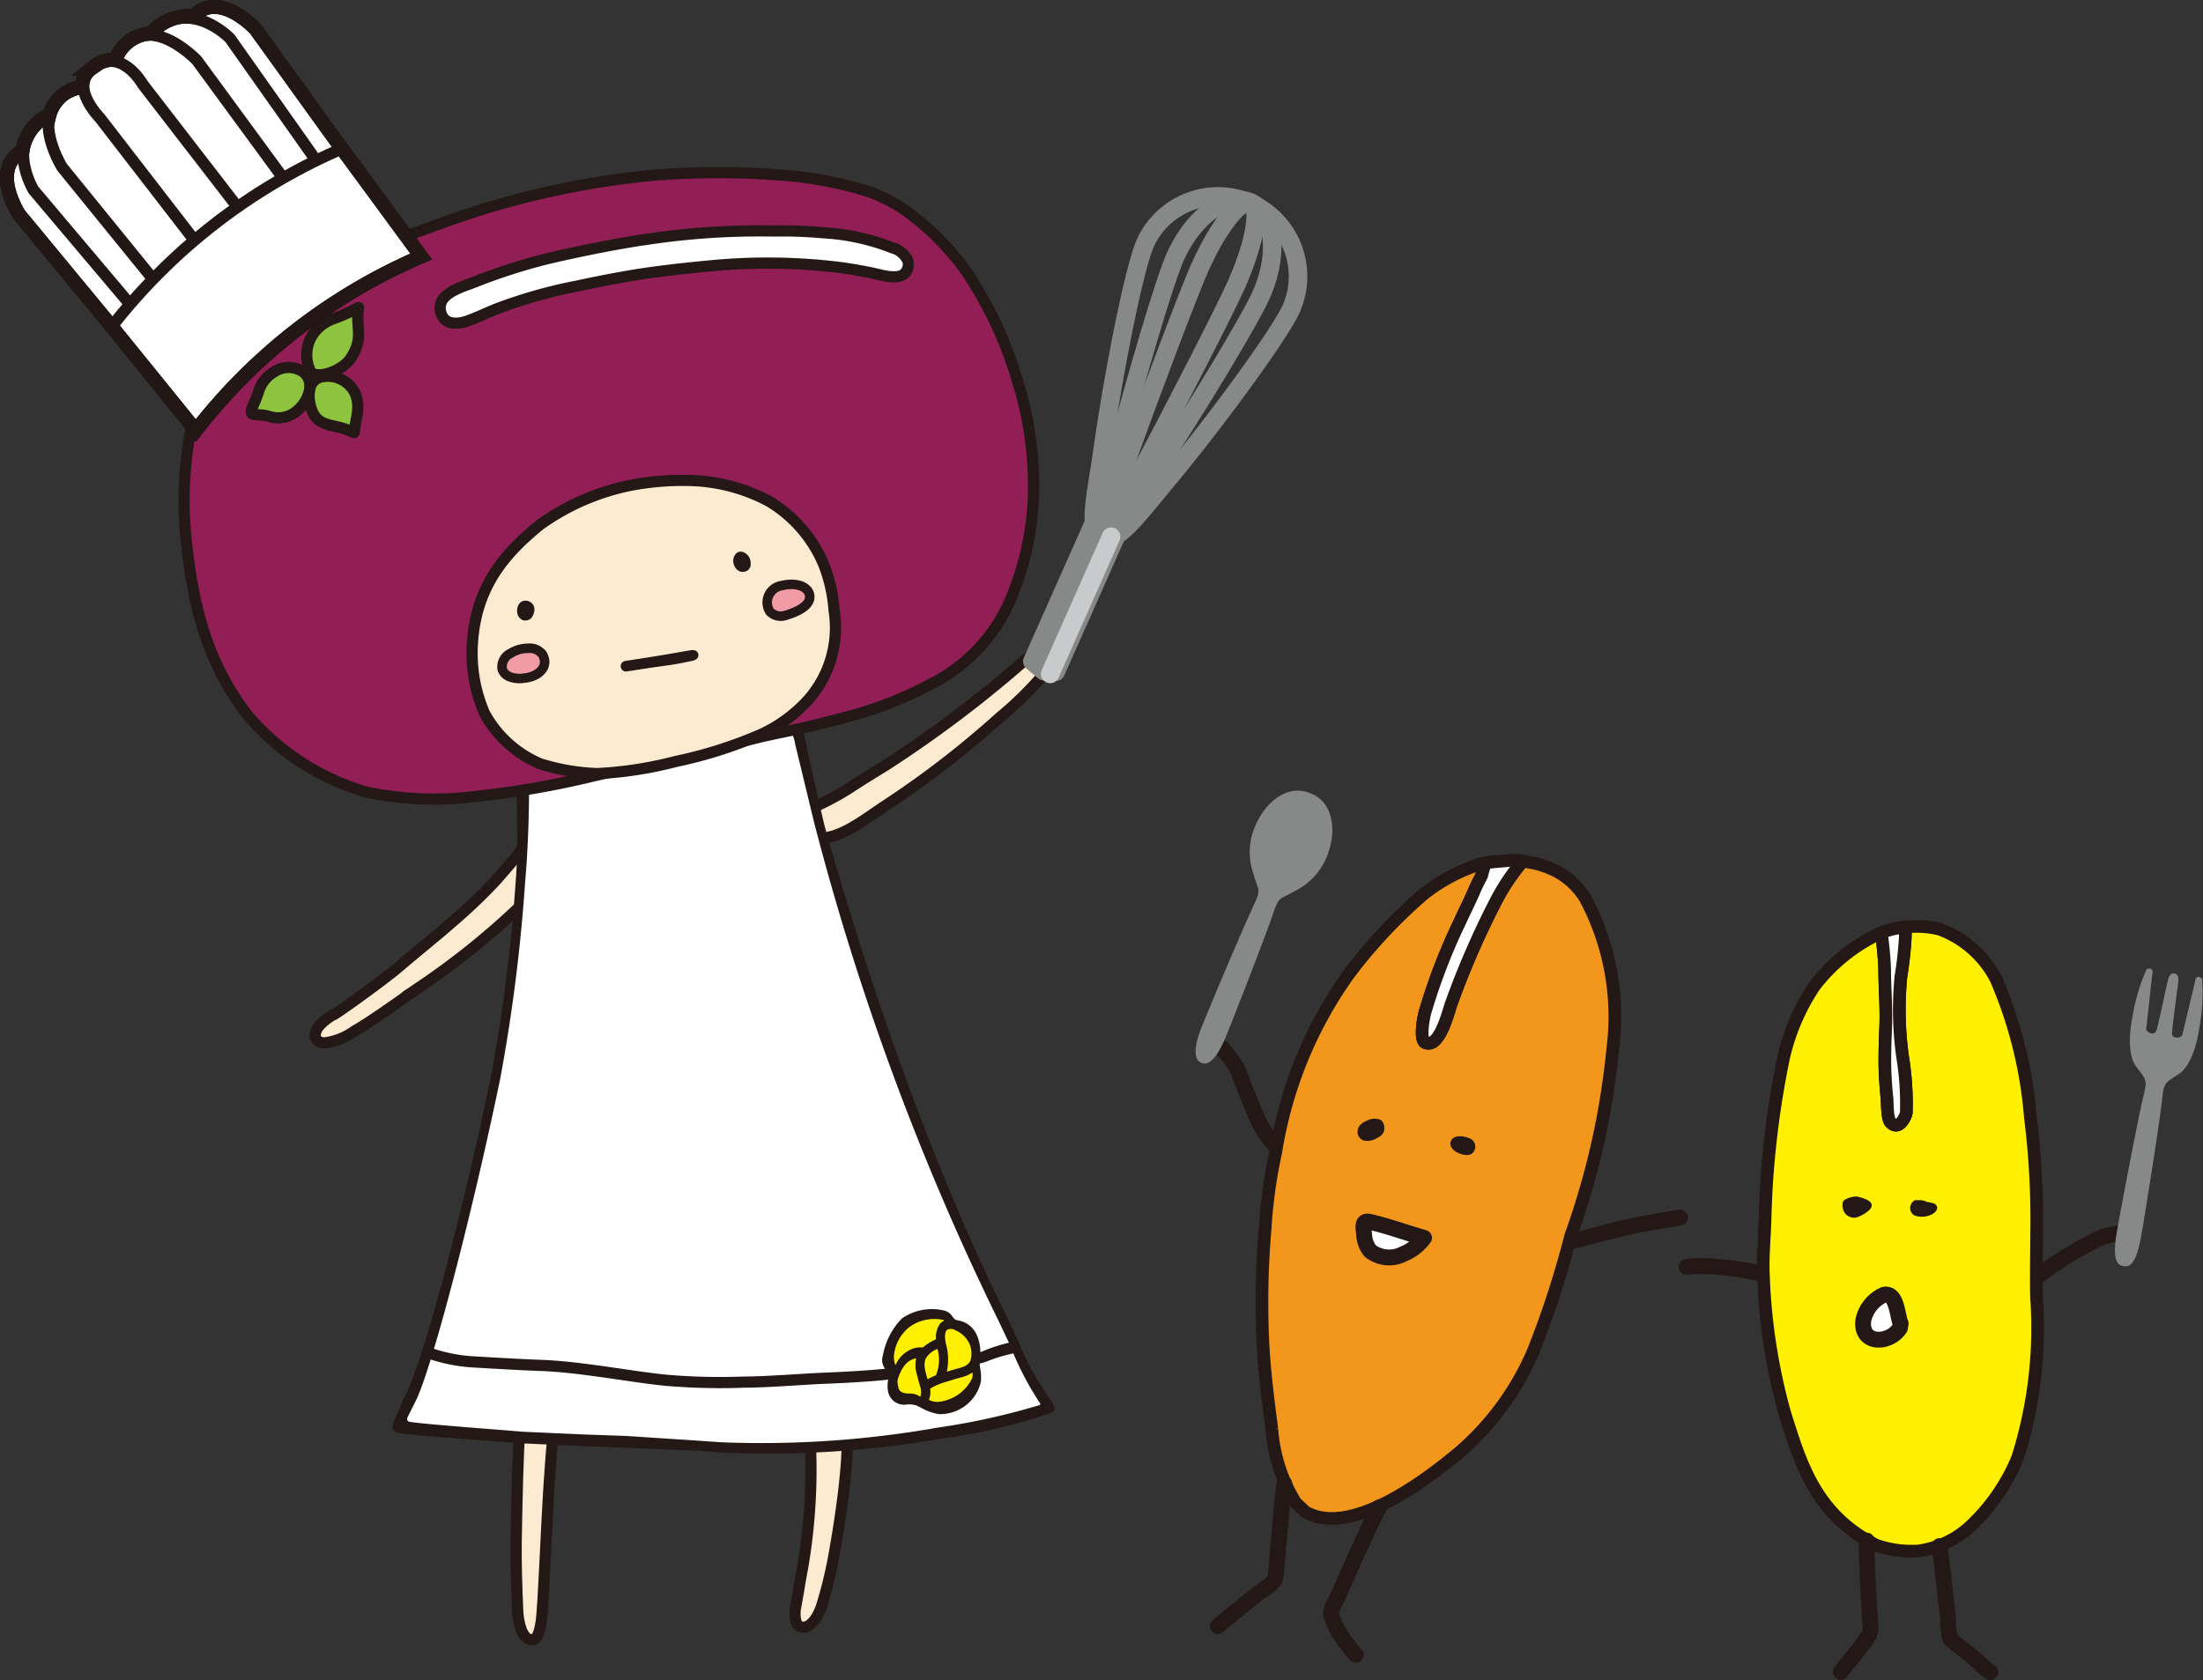 <svg xmlns="http://www.w3.org/2000/svg" viewBox="0 0 144.476 110.207"><rect x="0" y="0" width="144.476" height="110.207" fill="#333333" stroke="none"/><defs><style>.cls-1{fill:#fdebd1;}.cls-1,.cls-10,.cls-11,.cls-12,.cls-13,.cls-14,.cls-15,.cls-16,.cls-4,.cls-5,.cls-6,.cls-7,.cls-8{stroke:#231815;}.cls-1,.cls-4,.cls-5,.cls-6,.cls-7{stroke-width:0.733px;}.cls-2{fill:#231815;}.cls-11,.cls-13,.cls-16,.cls-20,.cls-3,.cls-6{fill:#fff;}.cls-12,.cls-14,.cls-17,.cls-19,.cls-21,.cls-22,.cls-4{fill:none;}.cls-5{fill:#921e56;}.cls-7{fill:#8dc33e;}.cls-12,.cls-13,.cls-14,.cls-15,.cls-16,.cls-18,.cls-19,.cls-7,.cls-8{stroke-linecap:round;}.cls-13,.cls-14,.cls-15,.cls-16,.cls-18,.cls-19,.cls-7,.cls-8{stroke-linejoin:round;}.cls-8{fill:#f09ba5;stroke-width:0.623px;}.cls-15,.cls-9{fill:#fff000;}.cls-10{fill:#f2971b;}.cls-10,.cls-11,.cls-15,.cls-16{stroke-width:0.831px;}.cls-12,.cls-13,.cls-14{stroke-width:1.039px;}.cls-17,.cls-18{stroke:#878888;}.cls-17{stroke-linecap:square;}.cls-17,.cls-18,.cls-19{stroke-width:1.214px;}.cls-18,.cls-23{fill:#878888;}.cls-19{stroke:#c9cacb;}.cls-20{stroke:#040000;}.cls-20,.cls-21,.cls-22{stroke-miterlimit:10;}.cls-20,.cls-21{stroke-width:0.915px;}.cls-21,.cls-22{stroke:#221714;}.cls-22{stroke-width:0.763px;}</style></defs><title>img</title><g id="レイヤー_2" data-name="レイヤー 2"><g id="文字_写真" data-name="文字・写真"><path class="cls-1" d="M53.884,52.707a17.555,17.555,0,0,0,1.857-1.034c.842-.552,1.638-1.037,2.323-1.459a77.891,77.891,0,0,0,9.68-7.374c.5-.448.793-.918,1.348-.909.516.008.68.5.336,1.073a23.048,23.048,0,0,1-3.838,4.039c-.633.575-1.483,1.3-2.14,1.845a61.463,61.463,0,0,1-5.541,4.065C56.51,53.893,54.5,55.51,53,54.8,53,54.8,51.5,53.859,53.884,52.707Z"/><path class="cls-1" d="M37.236,54.163c-.5-.613-1.492-.583-2.413.728-.27.385-.886,1.222-1.187,1.57-.177.206-.96,1.121-1.145,1.323a34.42,34.42,0,0,1-2.673,2.558c-1.24,1.095-2.227,1.855-3.711,3.127-.776.666-3.611,2.731-4.19,3.074a3.223,3.223,0,0,0-1.071.859c-.43.689.012,1.062.522,1a4.314,4.314,0,0,0,1.9-.78c1.109-.623,3.268-2.19,4.285-2.891a49.888,49.888,0,0,0,6.861-5.569C35.127,58.386,37.925,56.04,37.236,54.163Z"/><path class="cls-1" d="M34.064,94.189c-.077.766-.168,4.16-.211,6.911-.019,1.244.022,2.831.1,4.575.022.478.2,2,1.012,1.882.375-.052.5-.983.541-1.278.129-.96.351-6.516.473-8.375.1-1.558.267-3.919.345-4.085.3-2.145.222-3.141-.722-3.217-.993-.081-1.328,1.633-1.525,3.319Z"/><path class="cls-1" d="M55.528,93.809c.217,2.375-.71,7.545-.871,8.41a27.38,27.38,0,0,1-.74,3.014c-.131.461-.641,1.713-1.43,1.481-.364-.108-.4-.827-.306-1.3.151-.766.237-1.42.46-2.6a38.141,38.141,0,0,0,.511-7.985c-.022-.326-.136-1.564-.136-2.075-.05-.792.307-1.686,1.3-1.686.722,0,.945,1.124,1.149,2.247Z"/><path class="cls-2" d="M40.266,43.732c-5.666,1.649-6.377,7.448-6.381,7.509v.33c0,2.137.1,4.3-.063,6.217a111.246,111.246,0,0,1-1.629,12.859c-1.76,8.5-4.328,18.332-5.618,20.911l-.173.351-.348.842c-.161.363-.4.783-.288,1.013.1.214.27.2.408.236.531.152,6.806.573,8.064.683l4.056.183,2.751.1,4.6.195,1.79.126A65.967,65.967,0,0,0,61.7,94.378,36.474,36.474,0,0,0,69,92.658c.294-.229.139-.466-.1-.824a18.436,18.436,0,0,1-2.116-3.849l-.758-1.606C64,82.228,59.068,71.9,54.059,54.111c-1.456-6.24-1.4-6.421-1.708-7.86.012.015-.648-.594-.648-.594-.836-1.14-1.338-1.545-3.778-2.375C45.271,42.38,43.313,42.846,40.266,43.732Z"/><path class="cls-3" d="M40.45,44.326a10.761,10.761,0,0,1,7.348.327,5.836,5.836,0,0,1,3.587,2.577l.224.3h0l.078.149.165.286a2.31,2.31,0,0,1,.3.868L53.4,53.991a172.28,172.28,0,0,0,12.09,32.661l.74,1.565a19.918,19.918,0,0,0,1.994,3.86s.023.063-.063.1a45.621,45.621,0,0,1-6.646,1.47,66.455,66.455,0,0,1-14.243.963l-1.785-.124-4.432-.29L38.3,94.1l-4.024-.18c-1.666-.145-6.55-.5-7.4-.649-.3-.053-.115-.366-.115-.366l.414-.825.17-.346c1.158-2.618,3.688-12.418,5.456-20.952a111.981,111.981,0,0,0,1.639-12.931c.168-1.935.256-4.09.257-6.239C34.708,51.53,35.208,45.85,40.45,44.326Z"/><path class="cls-4" d="M28.152,88.764a10.745,10.745,0,0,0,2.895.576c.693.037,2.849.174,4.5.233,2.673.1,6.281.824,8.382.992a41.9,41.9,0,0,0,4.866.1c1.46,0,4.072-.207,5.094-.247,3.269-.127,4.546-.306,4.546-.306"/><path class="cls-2" d="M64.518,88.613c-.422.164-.567.241-.569.241l-.293.533c.117.08.415.173,1.09-.089a10.438,10.438,0,0,1,1.8-.536l-.188-.724A10.127,10.127,0,0,0,64.518,88.613Z"/><path class="cls-2" d="M64.278,89.743l-.052-.465a2.765,2.765,0,0,0-.144-1.652,1.63,1.63,0,0,0-1.211-1c-.023,0-.044-.016-.066-.023,0,0-.156.039-.353-.255a.884.884,0,0,0-.583-.389,3.461,3.461,0,0,0-2.711.522A4.625,4.625,0,0,0,57.9,88.927c-.2.619.271,1,.394,1.2l.011.018a.64.64,0,0,0-.015.2l0,.006a2.01,2.01,0,0,0-.059.869,1.071,1.071,0,0,0,1.239.914,1.585,1.585,0,0,1,.643.067l.25.124a3.637,3.637,0,0,0,1.191.438,2.735,2.735,0,0,0,2.768-2.1A2.851,2.851,0,0,0,64.278,89.743Z"/><path class="cls-5" d="M24.046,16.545c1.938-.871,3.174-1.272,5.832-2.235a56.162,56.162,0,0,1,12.814-2.8,51.623,51.623,0,0,1,8.122-.052,25.144,25.144,0,0,1,5.992,1.06,9.96,9.96,0,0,1,2.7,1.379,17.349,17.349,0,0,1,3.881,3.933,25.977,25.977,0,0,1,3.333,7.142,22.624,22.624,0,0,1,1.047,6.108,19.138,19.138,0,0,1-1.544,8.364,11.108,11.108,0,0,1-5.214,5.452A25.409,25.409,0,0,1,55.657,47c-.788.209-1.98.519-3.045.756-.7.155-2.447.506-2.959.641-1.839.485-3.986.818-5.541,1.2-2.853.7-2.28.66-5.082,1.278a59.5,59.5,0,0,1-7.95,1.383,21.482,21.482,0,0,1-7.1-.31A16.183,16.183,0,0,1,16.3,46.987c-2.62-3.343-3.587-6.955-4.066-11.336a24.41,24.41,0,0,1,.242-7.23A15.059,15.059,0,0,1,13.572,24.9a11.172,11.172,0,0,1,2.911-3.907C18.566,19.084,22.33,17.316,24.046,16.545Z"/><path class="cls-1" d="M35.414,50.1A7.479,7.479,0,0,1,31.78,46.8a9.9,9.9,0,0,1-.817-4.143c.1-3.984,2.005-6.239,4.442-8.228a15.355,15.355,0,0,1,6.235-2.645,18.1,18.1,0,0,1,3.518-.266,11.651,11.651,0,0,1,5.254,1.354A8.787,8.787,0,0,1,54,36.974a10.279,10.279,0,0,1,.7,3.068,7.16,7.16,0,0,1-1.659,5.825,9.635,9.635,0,0,1-3.063,2.279,28.656,28.656,0,0,1-5.638,1.8,25.252,25.252,0,0,1-5.157.8A13.989,13.989,0,0,1,35.414,50.1Z"/><path class="cls-6" d="M28.935,20.573c-.434-1.306,1.357-1.732,2.314-2.119a37.474,37.474,0,0,1,4.03-1.325c1.078-.3,4.728-1.093,7.158-1.432a49.35,49.35,0,0,1,8.253-.544,30.57,30.57,0,0,1,3.359.12,14.577,14.577,0,0,1,4.473.985,1.563,1.563,0,0,1,1.013.838.843.843,0,0,1-.326.939c-.569.293-1.457-.009-2-.121-.739-.154-1.791-.339-2.528-.414a39.007,39.007,0,0,0-7.582-.107c-1.567.14-3.158.308-4.719.53-1.289.184-3.149.542-4.554.848a31.59,31.59,0,0,0-4.148,1.095,18.926,18.926,0,0,0-1.849.708c-.481.217-.68.295-1.167.478C30.423,21.143,29.248,21.511,28.935,20.573Z"/><path class="cls-7" d="M20.368,24.42c.581.474,2.118-.138,2.633-.922.9-1.372.293-2.045.514-3.326a11.815,11.815,0,0,1-1.784.787,2.816,2.816,0,0,0-1.1.823,2.433,2.433,0,0,0-.411,2.206Z"/><path class="cls-7" d="M23.223,28.382c.1-.955.438-1.6.085-2.545a1.991,1.991,0,0,0-2.189-1.118c-.994.186-.929,1.363-.716,2.05.41,1.318,1.468,1,2.519,1.489Z"/><path class="cls-7" d="M16.5,27.073c-.075-.281.159-.43.485-1.471a2.173,2.173,0,0,1,.95-1.177,1.7,1.7,0,0,1,2,.012c.769.7.264,1.918-.443,2.5a1.9,1.9,0,0,1-1.7.421C17.021,27.1,16.562,27.3,16.5,27.073Z"/><path class="cls-2" d="M45.337,42.647c-.9.155-2.1.374-4.361.714a.453.453,0,0,0-.209.14.363.363,0,0,0-.052.274.35.35,0,0,0,.345.276c.9-.13,1.627-.255,2.388-.358a19.6,19.6,0,0,0,2.01-.357c.294-.076.362-.248.341-.4S45.67,42.62,45.337,42.647Z"/><path class="cls-8" d="M34.619,42.529a1.053,1.053,0,0,1,.958.4c.469.833-.3,1.467-1.165,1.548a1.83,1.83,0,0,1-1.028-.1.827.827,0,0,1-.442-.452.966.966,0,0,1,.538-1.062A2.11,2.11,0,0,1,34.619,42.529Z"/><path class="cls-8" d="M51.271,38.413c1.072-.254,1.85.135,1.832.769-.009.3-.25.788-1.6,1.192a.994.994,0,0,1-1.013-.253A1.118,1.118,0,0,1,51.271,38.413Z"/><path class="cls-2" d="M34.8,40.585a.878.878,0,0,0,.232-.76.583.583,0,0,0-.621-.419c-.638.053-.69,1.2-.012,1.3A.59.59,0,0,0,34.8,40.585Z"/><path class="cls-2" d="M48.379,36.232a.657.657,0,0,0-.292.6c.026.357.3.736.7.676a.493.493,0,0,0,.443-.549.771.771,0,0,0-.441-.722A.48.48,0,0,0,48.379,36.232Z"/><path class="cls-9" d="M63.519,88.033a1.6,1.6,0,0,1,.154,1.1h0c-.062.3-.255.461-.712.6l-.5.136-.366.114a3.846,3.846,0,0,0-.048-1.788c-.086-.339-.12-.83.066-.962a.532.532,0,0,1,.48,0l.016.012A1.8,1.8,0,0,1,63.519,88.033Z"/><path class="cls-9" d="M60.833,90.477a6.052,6.052,0,0,1-.165-.632,1.365,1.365,0,0,1,.023-.687,1.49,1.49,0,0,1,.791-.67,2.661,2.661,0,0,1-.1,1.728A4.98,4.98,0,0,0,60.833,90.477Z"/><path class="cls-9" d="M58.637,88.831a2.721,2.721,0,0,1,1.015-1.787,2.787,2.787,0,0,1,2.143-.471.278.278,0,0,1,.128.06.846.846,0,0,0-.264.192,1.445,1.445,0,0,0-.269,1.03.134.134,0,0,0-.027.007,3.54,3.54,0,0,0-.848.534,1.478,1.478,0,0,0-.947.214,1.912,1.912,0,0,0-.84.955A1.51,1.51,0,0,1,58.637,88.831Z"/><path class="cls-9" d="M59.748,91.413c-.541.026-.734-.129-.8-.3a1.563,1.563,0,0,1-.087-.551c0-.051.278-1.082.905-1.357a1.844,1.844,0,0,1,.314-.111,2.375,2.375,0,0,0-.025.76c.109.488.292,1.11.292,1.11h0v0l.025.08a1.152,1.152,0,0,1-.015.59A1.141,1.141,0,0,0,59.748,91.413Z"/><path class="cls-9" d="M63.756,90.409A2.765,2.765,0,0,1,61.5,91.964a1.281,1.281,0,0,1-.583-.134A1.349,1.349,0,0,0,61,91.1a2.9,2.9,0,0,1,.622-.311l.109-.045.892-.277.52-.143a2.169,2.169,0,0,0,.626-.29A.726.726,0,0,1,63.756,90.409Z"/><path class="cls-10" d="M102.264,57.254a6.1,6.1,0,0,0-1.385-.568c-.276-.066-.665-.147-1.046-.2a.328.328,0,0,1-.014.056,13.735,13.735,0,0,0-1.729,2.592,55.5,55.5,0,0,0-2.911,6.691c-.163.415-.753,2.994-1.707,2.568-.384-.171-.133-1.612-.014-2.009a38.829,38.829,0,0,1,2.282-5.922c.358-.787.663-1.368,1-2.163.123-.291.3-.611.429-.877a6.46,6.46,0,0,1,.249-.814c-.1.018-.2.034-.3.059a11.655,11.655,0,0,0-3.735,1.97A33.253,33.253,0,0,0,88.41,63.96a27.528,27.528,0,0,0-4.749,11.647,31.644,31.644,0,0,0-.687,4.927,56.531,56.531,0,0,0-.165,7.215c.08,1.991.343,4.036.6,6a10.592,10.592,0,0,0,1.562,4.828l.638.6c3.208,1.859,8.782-2.829,10.077-3.886a18.259,18.259,0,0,0,4.842-6.587,61.52,61.52,0,0,0,2.482-7.631,50.759,50.759,0,0,0,2.764-12.319,16.508,16.508,0,0,0-1.811-9.834A4.993,4.993,0,0,0,102.264,57.254Z"/><path class="cls-11" d="M96.742,58.3c-.339.8-.644,1.376-1,2.163a38.829,38.829,0,0,0-2.282,5.922c-.119.4-.37,1.838.014,2.009.954.426,1.544-2.153,1.707-2.568a55.5,55.5,0,0,1,2.911-6.691,13.735,13.735,0,0,1,1.729-2.592.328.328,0,0,0,.014-.056,3.893,3.893,0,0,0-.892-.039c-.491.057-1.023.072-1.521.161a6.46,6.46,0,0,0-.249.814C97.046,57.689,96.865,58.009,96.742,58.3Z"/><path class="cls-12" d="M80.111,68.72a8.823,8.823,0,0,1,1.065,1.455c.22.6,1.062,2.757,1.313,3.267a6.854,6.854,0,0,0,1.1,1.668"/><path class="cls-12" d="M103.044,81.429c1.072-.231,2.2-.64,4.749-1.15.461-.093,1.748-.306,2.387-.412"/><path class="cls-2" d="M89.483,74.827a1.154,1.154,0,0,0,.775-.148,1.072,1.072,0,0,0,.432-.314.745.745,0,0,0-.1-.876.98.98,0,0,0-.86-.011c-.227.088-.616.273-.675.6A.587.587,0,0,0,89.483,74.827Z"/><path class="cls-2" d="M95.234,74.72c-.3.381.039.734.339.883.344.173.881.289,1.081-.067a.579.579,0,0,0-.248-.85C95.554,74.331,95.234,74.72,95.234,74.72Z"/><path class="cls-13" d="M93.392,81.2c-1.226-.35-2.35-.766-3.555-1.046-.488-.114-.451.254-.378.79a1.844,1.844,0,0,0,.409,1.124,2.014,2.014,0,0,0,2.145.2A3.161,3.161,0,0,0,93.392,81.2Z"/><path class="cls-14" d="M84.229,97.334c-.077.2-.532,5.756-.568,6.1s-.624.731-.943.944c-.437.292-2.042,1.635-2.855,2.287"/><path class="cls-14" d="M90.429,98.893c-.669,1.255-2.043,4.367-2.685,5.825-.154.346-.542.9-.43,1.248a4.7,4.7,0,0,0,.562,1.226,10.259,10.259,0,0,0,1.039,1.359"/><path class="cls-15" d="M133.574,85.334c-.06-.652,0-4.259,0-5.254a53.4,53.4,0,0,0-.417-6.768,28.6,28.6,0,0,0-2.245-9.065,6.813,6.813,0,0,0-3.728-3.3,6.441,6.441,0,0,0-2.242-.131c.013.24.017.492.006.734a24.831,24.831,0,0,1-.284,2.521,22.372,22.372,0,0,0,.106,5.218,19.094,19.094,0,0,1,.249,3.692c-.026.251-.492,1.241-1.038.638-.226-.248-.2-1.27-.231-1.58-.054-.5-.091-1-.116-1.506-.055-1.1,0-2.231.037-3.333.039-1.171-.074-2.454-.072-3.626a21.941,21.941,0,0,0-.225-2.386c-.033.015-.074.027-.107.042a11.634,11.634,0,0,0-4.289,3.473,14.089,14.089,0,0,0-2.018,4.728,59.144,59.144,0,0,0-1.207,10.579c-.031,1.142-.165,2.514-.106,3.657a38.8,38.8,0,0,0,1.384,8.982c1.017,3.215,1.972,6.7,6.032,8.722a6.977,6.977,0,0,0,2.791.366,6.3,6.3,0,0,0,3.352-1.6A12.844,12.844,0,0,0,132.33,95.6,28.287,28.287,0,0,0,133.574,85.334Z"/><path class="cls-16" d="M123.671,67.2c-.037,1.1-.092,2.228-.037,3.333.025.5.062,1.005.116,1.506.033.31,0,1.332.231,1.58.546.6,1.012-.387,1.038-.638a19.094,19.094,0,0,0-.249-3.692,22.372,22.372,0,0,1-.106-5.218,24.831,24.831,0,0,0,.284-2.521c.011-.242.007-.494-.006-.734a5.394,5.394,0,0,0-1.568.372,21.941,21.941,0,0,1,.225,2.386C123.6,64.745,123.71,66.028,123.671,67.2Z"/><path class="cls-2" d="M121,78.695c-.2.111-.191.381-.142.57a.738.738,0,0,0,1.048.541c.256-.1,1.054-.517.791-.9-.17-.244-.682-.353-.909-.418A1.587,1.587,0,0,0,121,78.695Z"/><path class="cls-2" d="M125.587,78.731a.577.577,0,0,0-.072.984,1.435,1.435,0,0,0,1.175-.052c.28-.135.549-.477.16-.712a3.411,3.411,0,0,0-.518-.115.844.844,0,0,0-.461-.105Z"/><path class="cls-12" d="M110.605,83.1a10.772,10.772,0,0,1,2.346.04,16.176,16.176,0,0,1,2.542.409"/><path class="cls-12" d="M133.681,83.7a22.386,22.386,0,0,1,4.192-2.555,10.34,10.34,0,0,1,1.1-.249"/><path class="cls-14" d="M122.427,101.061c-.052.925.165,4.5.214,5.316.026.409.1.585-.107.932-.436.733-1.346,1.713-1.811,2.378"/><path class="cls-14" d="M127.2,101.421c.107.853.494,4.046.553,4.787a7.818,7.818,0,0,0,.107,1.208c.074.214,1.593,1.285,2.059,1.775a3.939,3.939,0,0,0,.6.5"/><path class="cls-13" d="M124.646,86.815c-.226-.5-.237-2.062-1.1-1.879a2.38,2.38,0,0,0-1.348,1.675c-.2,1.63,1.719,1.572,2.4.51Z"/><path class="cls-17" d="M84.8,19.953c-.033.087-.069.175-.1.263-.736,1.652-4.918,7.385-8.187,11.305-1.961,2.349-3.247,4.166-4.237,3.722s-.4-2.667.027-5.684c.712-5.054,2.068-11.953,2.807-13.6.027-.065.055-.126.082-.186A5.247,5.247,0,0,1,84.8,19.953Z"/><path class="cls-17" d="M82.825,19.078c-.033.081-.071.172-.11.257-.733,1.657-4.354,7.637-7.095,11.789-1.647,2.5-2.768,4.382-3.348,4.119s.142-2.424.886-5.3c1.242-4.822,3.184-11.455,3.923-13.113.027-.06.054-.121.085-.18,1.192-2.539,3.345-4.038,4.863-3.359S83.87,16.515,82.825,19.078Z"/><path class="cls-17" d="M81.216,18.361c-.032.088-.071.172-.109.258-.738,1.656-3.9,7.839-6.214,12.182-1.39,2.609-2.375,4.557-2.621,4.442s.588-2.224,1.586-4.989c1.675-4.631,4.095-11.051,4.831-12.714.027-.057.058-.115.082-.174,1.165-2.555,2.607-4.366,3.258-4.076S82.308,15.817,81.216,18.361Z"/><polygon class="cls-18" points="69.241 44.067 68.465 44.03 67.701 43.384 71.67 34.456 72.518 34.614 73.207 35.134 69.241 44.067"/><line class="cls-19" x1="72.869" y1="35.205" x2="68.87" y2="44.209"/><path class="cls-20" d="M21.894,9.036q-2.553-3.544-5.125-7.112c0-.006-2.394-2.632-4.092-.842a3.164,3.164,0,0,0-2.72,1.066l.067.049A2.572,2.572,0,0,0,7.575,3.929a2.011,2.011,0,0,0-1.491.5h0c-.011.008-.017.016-.025.022s-.032.022-.048.035h0a1.435,1.435,0,0,0-.623,1.222A2.527,2.527,0,0,0,3.225,7.614c-.011-.024-.021-.053-.03-.077A3.171,3.171,0,0,0,1.476,9.9c-2.156,1.192-.219,4.174-.217,4.174l5.585,6.757q3.011,3.708,6,7.406A37.355,37.355,0,0,1,27.292,16.968c.044-.018.088-.038.131-.058l.194-.084Q24.767,12.937,21.894,9.036Z"/><path class="cls-21" d="M21.894,9.036q-2.553-3.544-5.125-7.112c0-.006-2.394-2.632-4.092-.842a3.164,3.164,0,0,0-2.72,1.066l.067.049A2.572,2.572,0,0,0,7.575,3.929a2.011,2.011,0,0,0-1.491.5h0c-.011.008-.017.016-.025.022s-.032.022-.048.035h0a1.435,1.435,0,0,0-.623,1.222A2.527,2.527,0,0,0,3.225,7.614c-.011-.024-.021-.053-.03-.077A3.171,3.171,0,0,0,1.476,9.9c-2.156,1.192-.219,4.174-.217,4.174l5.585,6.757q3.011,3.708,6,7.406A37.355,37.355,0,0,1,27.292,16.968c.044-.018.088-.038.131-.058l.194-.084Q24.767,12.937,21.894,9.036Z"/><path class="cls-22" d="M22.43,9.75A38.564,38.564,0,0,0,7.342,21.405"/><path class="cls-22" d="M8.384,19.791,2.2,12.466S.145,9.124,3.254,7.368"/><path class="cls-22" d="M9.969,18.227,4.075,10.973S1.3,6.542,5.505,5.759"/><path class="cls-22" d="M12.748,15.759,6.541,7.723S4.426,5.6,6.14,4.391"/><path class="cls-22" d="M15.568,13.568,9.36,5.529S7.907,2.9,5.911,4.553"/><path class="cls-22" d="M20.608,10.349,15.084,2.518s-2.714-2.837-5.2-.272"/><path class="cls-22" d="M18.438,11.5,12.911,3.959S9.326.154,7.5,4.03"/><path class="cls-23" d="M78.823,69.728c.511.208,1.066-.476,1.6-1.789.627-1.545,2.566-6.532,3.053-7.96.421-1.258.462-.941,1.477-1.548a4.273,4.273,0,0,0,2.171-2.538c.476-1.346.378-3.255-1.181-3.848-1.537-.666-2.932.642-3.531,1.942a4.236,4.236,0,0,0-.208,3.328c.3,1.144.552.944-.014,2.142-.648,1.362-2.73,6.291-3.354,7.839-.536,1.311-.582,2.2-.07,2.411Z"/><path class="cls-23" d="M142.6,63.856c.186.033.279.164.257.5s-.416,3.059-.41,3.444.637.3.678.079.829-3.446.859-3.632.268-.222.429-.039a12.411,12.411,0,0,1-.172,3.18c-.15,1.079-.558,2.537-1.334,3.052-1,.662-.986.541-1.133,1.854-.17,1.5-1.042,7.024-1.33,8.669-.24,1.394-.56,2.192-1.126,2.1l-.115-.022c-.564-.1-.6-.96-.356-2.354.288-1.645,1.335-7.136,1.68-8.6.306-1.29.279-1.168-.438-2.13-.558-.747-.449-2.254-.224-3.326a12.221,12.221,0,0,1,.913-3.047c.211-.118.422,0,.389.18s-.378,3.486-.416,3.71.52.513.659.153.684-3.05.779-3.378.228-.423.411-.389"/></g></g></svg>